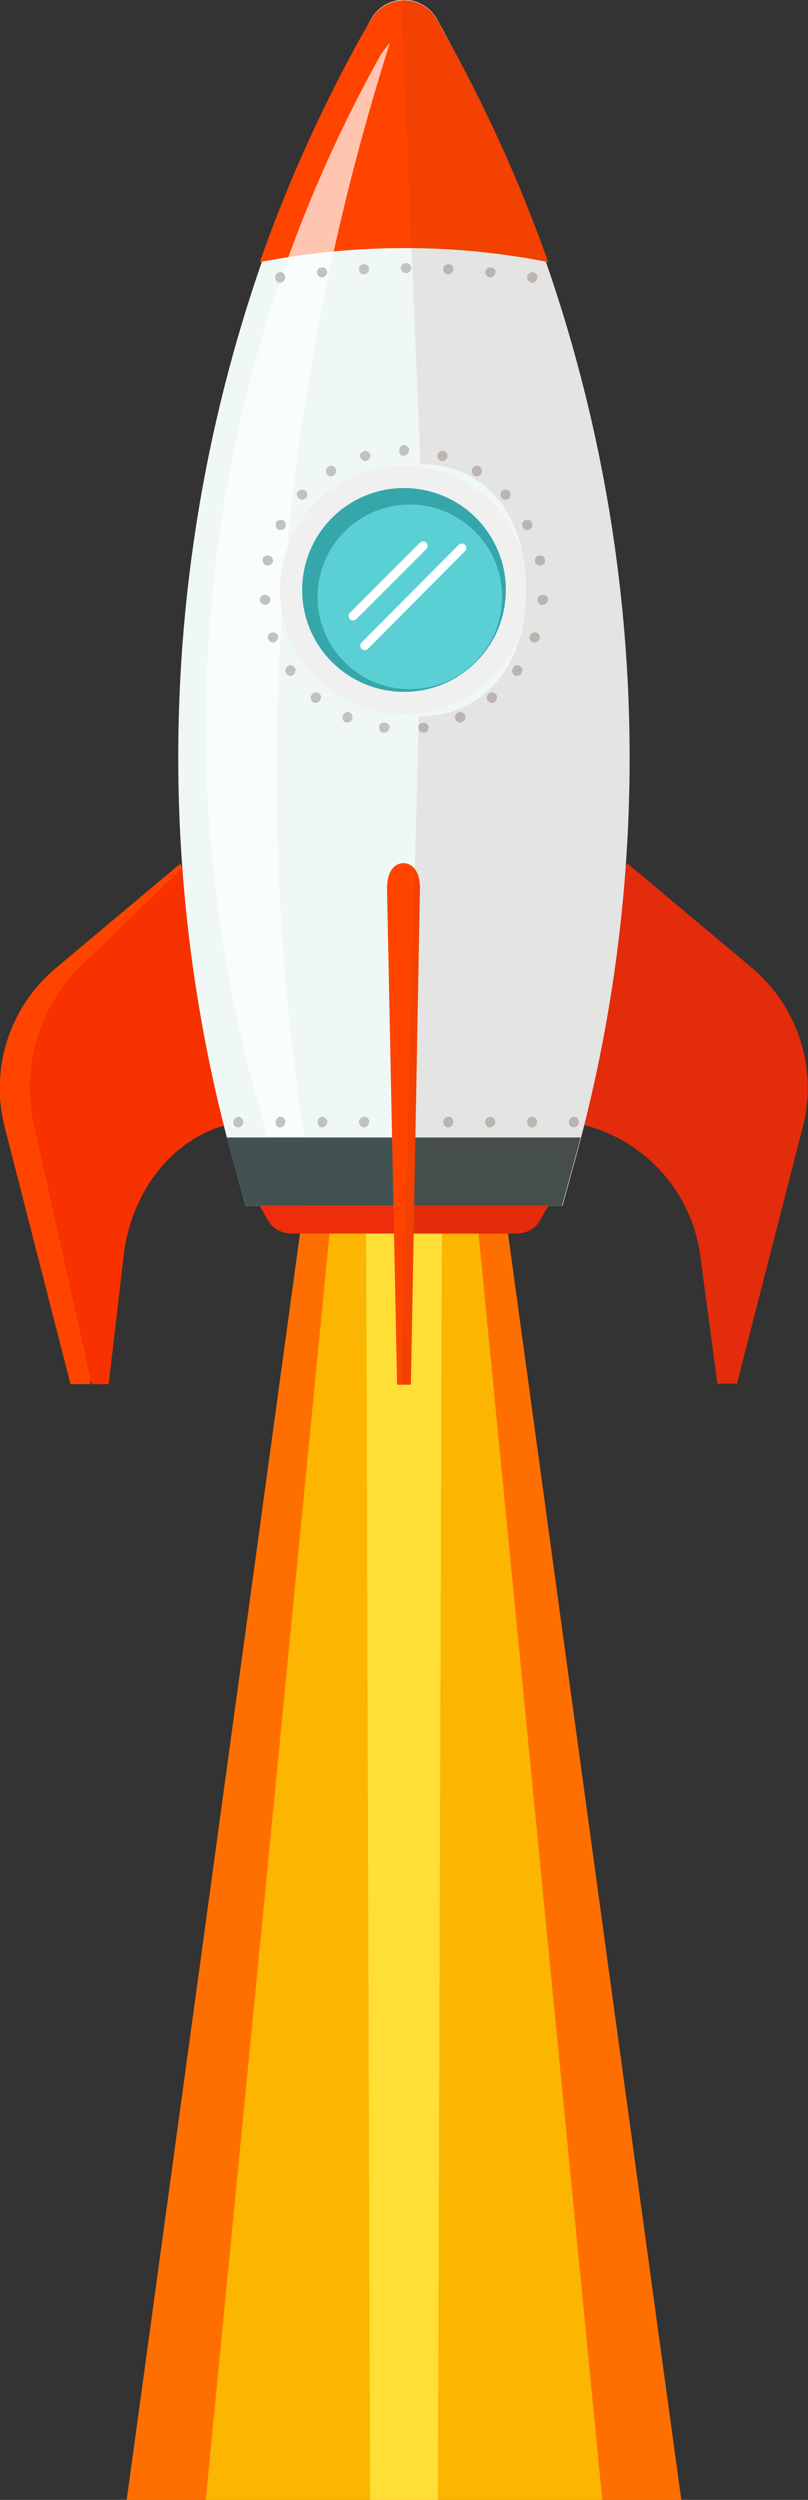 <svg xmlns="http://www.w3.org/2000/svg" viewBox="0 0 152.4 471.2"><rect x="0" y="0" width="152.4" height="471.2" fill="#333333" stroke="none"/><defs><style>.cls-1{fill:none;stroke:#fff;stroke-linecap:round;stroke-miterlimit:10;stroke-width:1.69px}.cls-4{fill:#ed2d0b}.cls-8{fill:#f40}.cls-10{fill:#c2c2c2}.cls-13{fill:#5bd0d4}</style></defs><g style="isolation:isolate"><g id="Layer_2"><g id="Layer_1-2"><path style="fill:#ff6f00" d="M128.5 471.2H23.9l35-255.6h34.6l35 255.6z"/><path style="fill:#fcb500" d="M113.6 471.2H38.8l25-255.6h24.8l25 255.6z"/><path style="fill:#ffde36" d="M82.6 471.2H69.8L69 215.6h14.4l-.8 255.6z"/><path class="cls-8" d="m34 162.8-23.5 19.7a29.5 29.5 0 0 0-9.6 30l12.4 48.4H17l3.2-24a29.5 29.5 0 0 1 23.1-25V181l-9.4-18.4Z"/><path d="m35.2 162.8-20.4 19.7a32.3 32.3 0 0 0-8.3 30l10.8 48.4h3.2l2.8-24c1.4-12.5 9.4-22.5 20-25V181l-8.1-18.4Z" style="fill:#f73100"/><path class="cls-4" d="m118.4 162.8 23.5 19.7c8.6 7.3 12.4 19 9.5 30L139 260.8h-3.7l-3.2-24a29.5 29.5 0 0 0-23-25V181l9.3-18.4Z"/><path d="M106.1 227.3H46.3l-2.6-9.5C24 145.7 33.4 68.8 70 3.6a7.1 7.1 0 0 1 12.4 0c36.5 65.2 46 142.1 26.3 214.2l-2.6 9.5Z" style="fill:#f0f7f7"/><path class="cls-8" d="M103.4 49.4A277.3 277.3 0 0 0 83.8 6.2l-1.4-2.5a7.1 7.1 0 0 0-12.4 0l-1.5 2.5A277.3 277.3 0 0 0 49 49.4l2.2-.4c17.3-3.1 35-3 52.2.4Z"/><path d="M73.4 8.2 72 10a259.9 259.9 0 0 0-24 195.5l2.4 8.7h7a453.6 453.6 0 0 1 16.1-206Z" style="fill:#fff;opacity:.69;mix-blend-mode:overlay"/><path class="cls-10" d="M53.8 52.3c0 .5-.5 1-1 1s-.9-.5-.9-1 .4-1 1-1 .9.5.9 1ZM61.7 51.3c0 .5-.5 1-1 1s-.9-.5-.9-1 .4-.9 1-.9.9.4.9 1ZM69.6 50.7c0 .5-.4 1-1 1s-.9-.5-.9-1 .4-.9 1-.9.9.4.9 1ZM77.5 50.5c0 .6-.4 1-.9 1s-1-.4-1-1 .5-.9 1-.9 1 .4 1 1ZM85.5 50.7c0 .5-.4 1-1 1s-.9-.5-.9-1 .4-.9 1-.9.9.4.9 1ZM93.4 51.3c0 .5-.4 1-.9 1s-1-.5-1-1 .5-.9 1-.9 1 .4 1 1ZM101.3 52.3c0 .5-.4 1-.9 1s-1-.5-1-1 .5-1 1-1 1 .5 1 1Z"/><path d="m42.7 214.4.2.5 3.4 12.4H106l3.4-12.4.1-.5H42.7Z" style="fill:#425252"/><path class="cls-4" d="m49 227.3 1.4 2.5c.9 1.7 2.6 2.7 4.6 2.7h42.4c2 0 3.7-1 4.6-2.7l1.4-2.5H49Z"/><path class="cls-10" d="M45.9 211.5c0 .5-.4 1-1 1s-.9-.5-.9-1 .5-1 1-1 .9.5.9 1ZM53.8 211.5c0 .5-.4 1-1 1s-.8-.5-.8-1 .4-1 .9-1 1 .5 1 1ZM61.7 211.5c0 .5-.4 1-1 1s-.8-.5-.8-1 .4-1 .9-1 1 .5 1 1ZM69.6 211.5c0 .5-.4 1-.9 1s-1-.5-1-1 .5-1 1-1 1 .5 1 1ZM77.5 211.5c0 .5-.4 1-.9 1s-1-.5-1-1 .5-1 1-1 1 .5 1 1ZM85.5 211.5c0 .5-.5 1-1 1s-.9-.5-.9-1 .4-1 1-1 .9.5.9 1ZM93.4 211.5c0 .5-.5 1-1 1s-.9-.5-.9-1 .4-1 1-1 .9.5.9 1ZM101.3 211.5c0 .5-.4 1-1 1s-.9-.5-.9-1 .4-1 1-1 .9.5.9 1ZM109.2 211.5c0 .5-.4 1-1 1s-.9-.5-.9-1 .4-1 1-1 .9.5.9 1Z"/><circle cx="76.2" cy="111.2" r="23.4" transform="rotate(-67.2 76.2 111.2)" style="fill:#f0f0f0"/><circle class="cls-13" cx="76.2" cy="111.2" r="19.2" transform="rotate(-85.3 76.2 111.2)"/><circle class="cls-13" cx="76.2" cy="111.2" r="19.2" transform="rotate(-85.3 76.2 111.2)"/><circle cx="76.2" cy="111.2" r="19.2" transform="rotate(-85.3 76.2 111.2)" style="fill:#35a7ab"/><circle class="cls-13" cx="77.3" cy="112.5" r="17.4"/><g style="mix-blend-mode:overlay"><path class="cls-1" d="m66.6 116.1 13.2-13.2M68.8 121.7l18.3-18.4"/></g><path class="cls-10" d="M77.1 85c0 .4-.4.9-1 .9s-.8-.5-.8-1 .4-1 .9-1 1 .5 1 1ZM84.4 86c0 .4-.4.9-1 .9s-.9-.5-.9-1 .4-.9 1-.9.9.4.9 1ZM90.9 88.8c0 .5-.5 1-1 1s-.9-.5-.9-1 .4-1 1-1 .9.5.9 1ZM96.3 93.2c0 .5-.4 1-1 1s-.9-.5-.9-1 .4-.9 1-.9.9.4.9 1ZM100.4 99c0 .5-.5.9-1 .9s-.9-.4-.9-1 .4-.9 1-.9.9.4.9 1ZM102.8 105.7c0 .5-.4.9-1 .9s-.9-.4-.9-1 .4-.9 1-.9.9.4.9 1ZM103.3 113c0 .6-.4 1-1 1s-.9-.4-.9-1 .5-.9 1-.9 1 .4 1 1ZM101.8 120.1c0 .6-.4 1-1 1s-.9-.4-.9-1 .5-.9 1-.9.9.4.9 1ZM98.5 126.4c0 .5-.4 1-1 1s-.9-.5-.9-1 .5-1 1-1 1 .5 1 1ZM93.7 131.5c0 .5-.4 1-.9 1s-1-.5-1-1 .5-1 1-1 1 .5 1 1ZM87.8 135.2c0 .5-.5 1-1 1s-1-.5-1-1 .5-1 1-1 1 .5 1 1ZM80.8 137.2c0 .5-.4.9-.9.9s-1-.4-1-1 .5-.9 1-.9 1 .5 1 1ZM73.4 137.2c0 .5-.4.9-1 .9s-.9-.4-.9-1 .5-.9 1-.9 1 .5 1 1ZM66.5 135.2c0 .5-.4 1-1 1s-.9-.5-.9-1 .5-1 1-1 .9.5.9 1ZM60.5 131.5c0 .5-.4 1-1 1s-.9-.5-.9-1 .5-1 1-1 1 .5 1 1ZM55.7 126.4c0 .5-.4 1-.9 1s-1-.5-1-1 .5-1 1-1 1 .5 1 1ZM52.4 120.1c0 .6-.4 1-.9 1s-1-.4-1-1 .5-.9 1-.9 1 .4 1 1ZM51 113c0 .6-.5 1-1 1s-1-.4-1-1 .5-.9 1-.9 1 .4 1 1ZM51.5 105.7c0 .5-.5.9-1 .9s-1-.4-1-1 .5-.9 1-.9 1 .4 1 1ZM53.9 99c0 .5-.4.9-1 .9s-.9-.4-.9-1 .4-.9 1-.9.9.4.9 1ZM58 93.2c0 .5-.5 1-1 1s-1-.5-1-1 .5-.9 1-.9 1 .4 1 1ZM63.4 88.8c0 .5-.5 1-1 1s-.9-.5-.9-1 .4-1 1-1 .9.5.9 1ZM69.8 86c0 .4-.4.9-.9.9s-1-.5-1-1 .5-.9 1-.9 1 .4 1 1Z"/><path class="cls-10" d="M77.1 85c0 .4-.4.9-1 .9s-.8-.5-.8-1 .4-1 .9-1 1 .5 1 1Z"/><path class="cls-8" d="M74.9 261 73 167.8c-.1-3.4 1.3-5.1 3.1-5.1s3.2 1.7 3.1 5L77.5 261H75Z"/><path d="m141.9 182.5-23.5-19.8-.4.9c2.8-38.7-2.3-77.6-15-114.3h.4a277.3 277.3 0 0 0-19.6-43l-1.4-2.6A7 7 0 0 0 75.7 0l3.6 87.5c13.1 0 20 10.6 20 23.7S92.2 135 79 135l-3.3 126h1.8l.6-28.3h19.3c2 0 3.7-1.1 4.6-2.8l1.4-2.5h2.7l3.4-12.3.2-.6.5-2.3a29.5 29.5 0 0 1 22 24.7l3.1 24.1h3.7l12.5-48.5c2.8-11-1-22.6-9.6-29.9Z" style="fill:#70270d;mix-blend-mode:multiply;opacity:.09"/></g></g></g></svg>